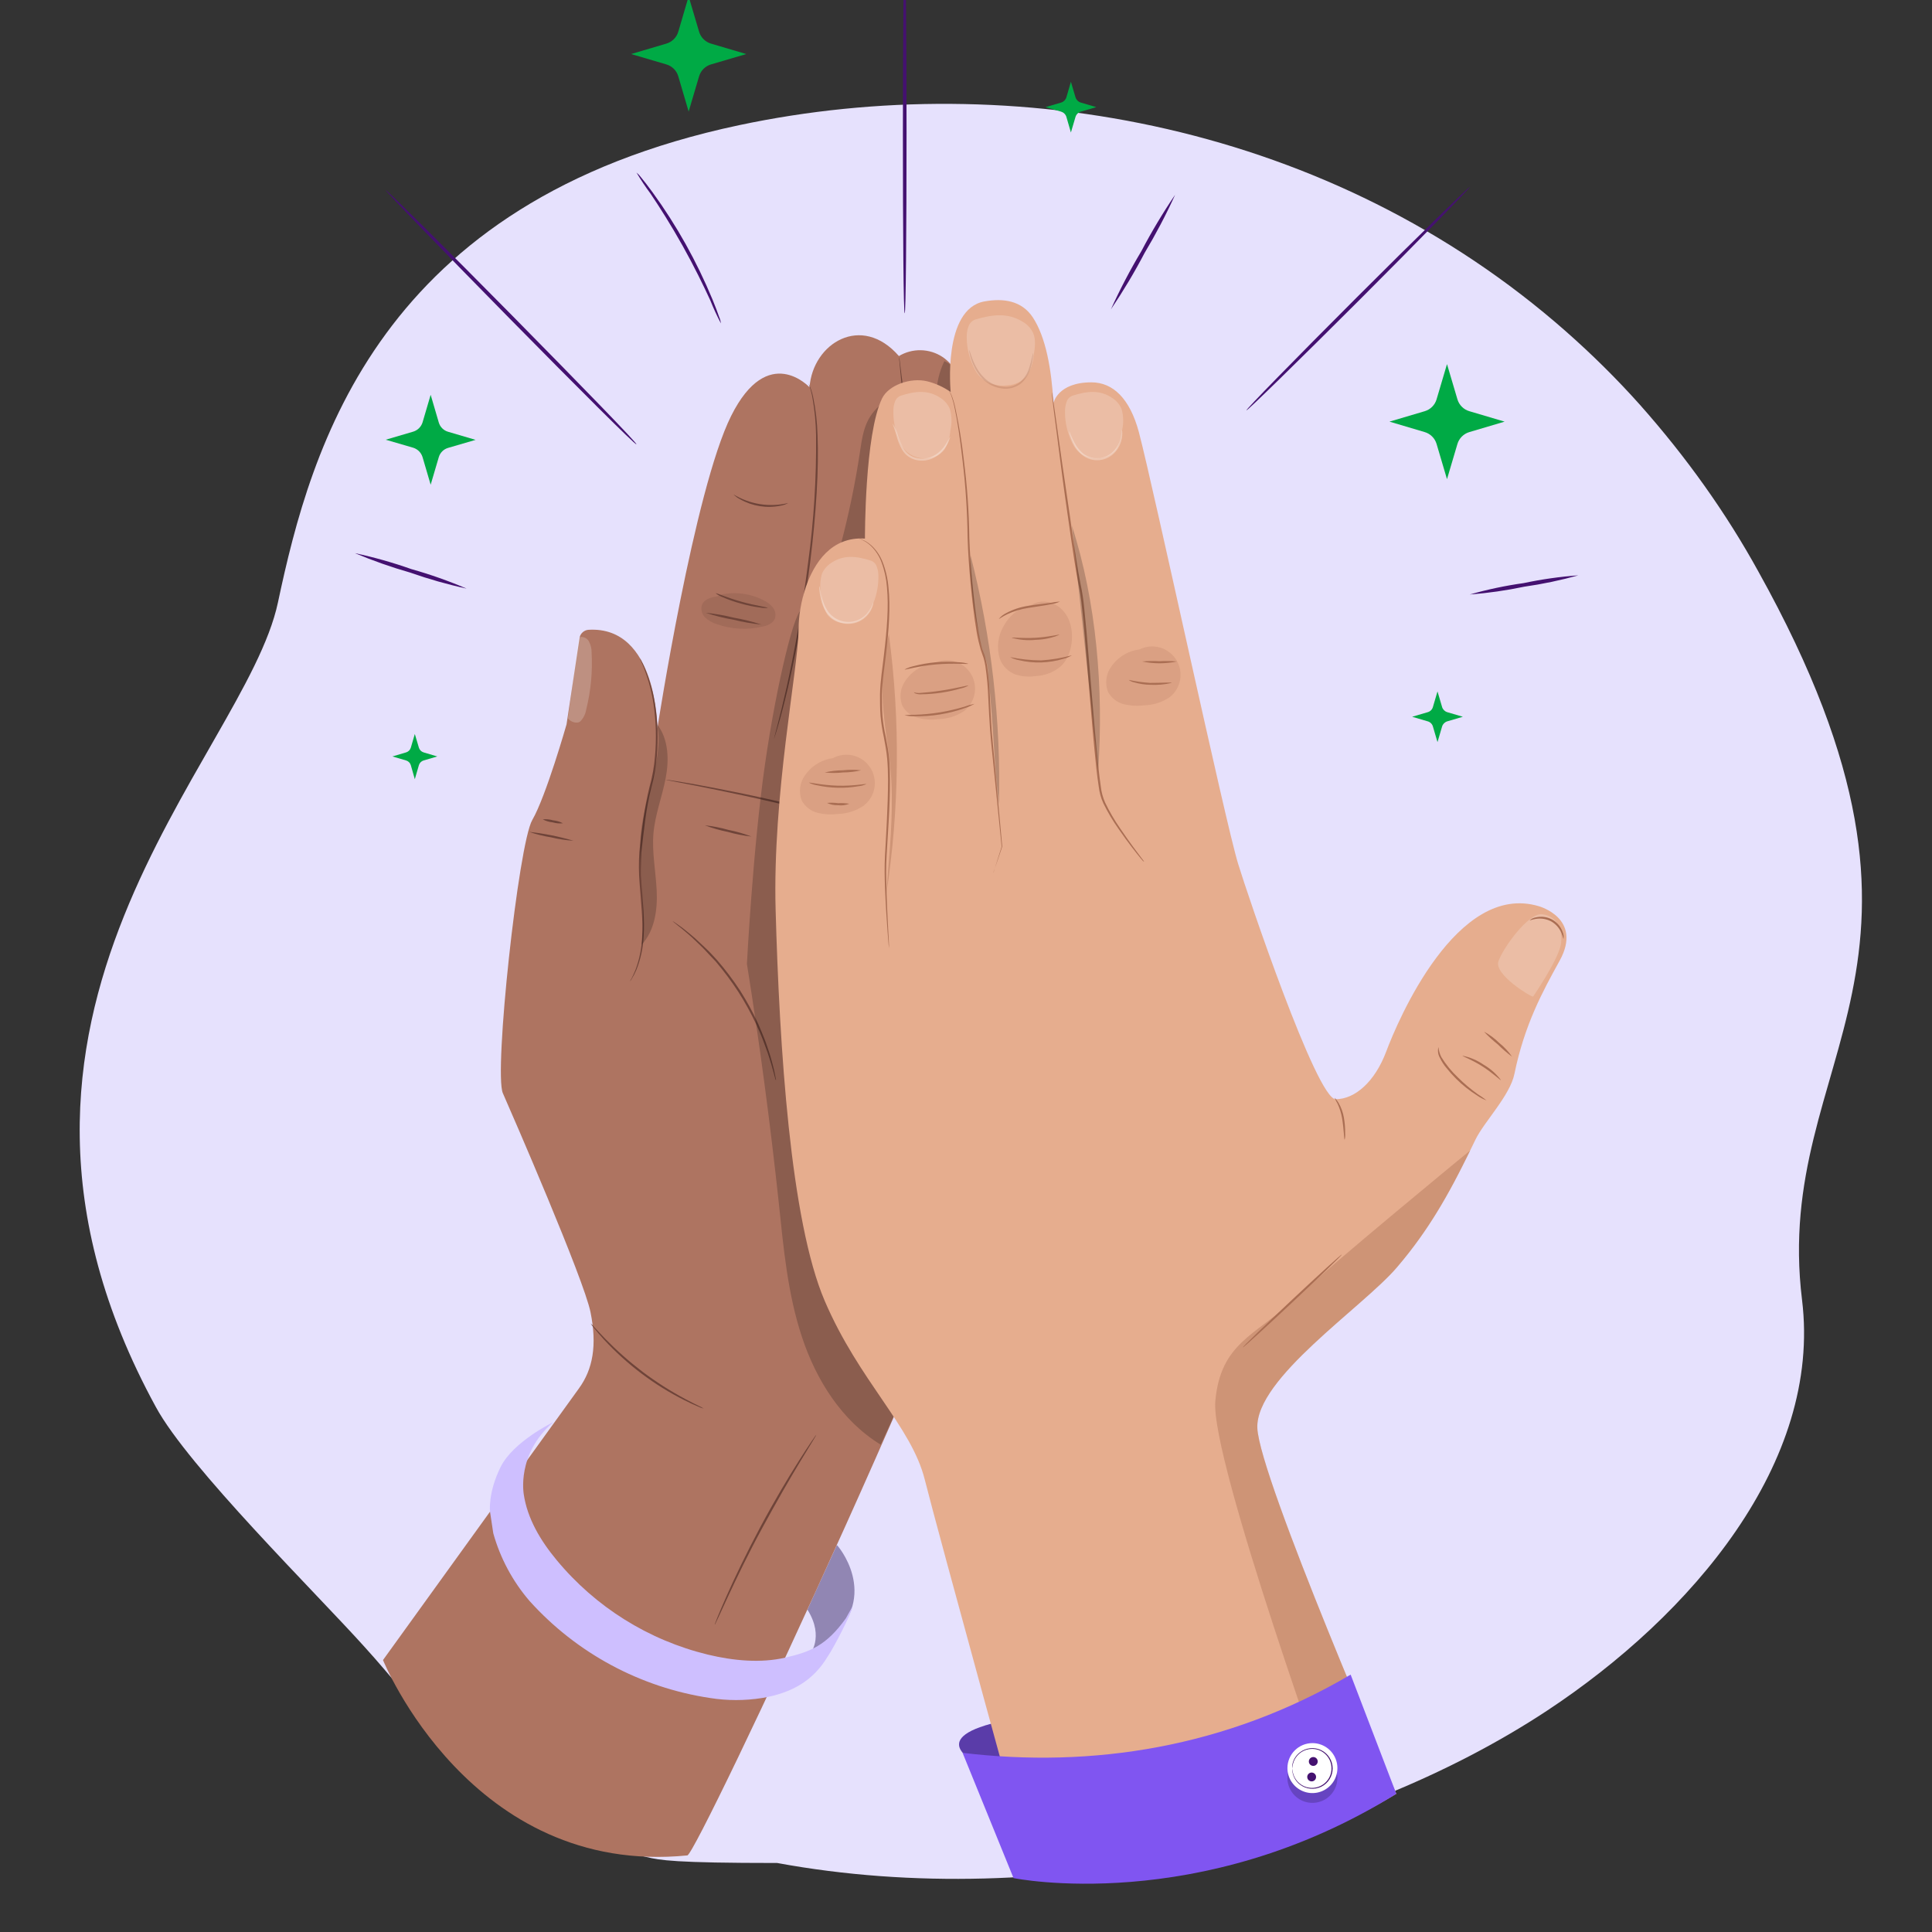 <svg width="147" height="147" viewBox="0 0 147 147" fill="none" xmlns="http://www.w3.org/2000/svg">
<rect x="0" y="0" width="147" height="147" fill="#333333" stroke="none"/>
<g clip-path="url(#clip0_64474_172234)">
<path d="M117.727 130.148C128.666 122.924 138.636 111.3 137.111 98.897C134.812 80.153 150.681 73.814 133.788 43.485C131.348 39.051 128.328 34.799 124.783 30.805C123.04 28.853 121.151 26.981 119.128 25.2C101.297 9.509 77.079 5.108 56.24 9.523C28.831 15.326 23.672 33.948 21.148 45.838C18.624 57.728 -4.463 77.153 11.855 107.048C14.324 111.62 24.07 121.225 27.746 125.318C36.177 134.629 35.316 138.048 49.179 141.293C50.22 141.538 51.266 141.749 59.135 141.749C79.799 145.557 102.799 140.005 117.727 130.148Z" fill="#E6E1FD"/>
<path d="M68.837 23.841C68.918 23.841 68.977 17.679 68.977 10.086C68.977 2.493 68.918 -3.675 68.837 -3.675C68.757 -3.675 68.698 2.488 68.698 10.086C68.698 17.684 68.746 23.841 68.837 23.841Z" fill="#441170"/>
<path d="M94.836 31.224C94.889 31.278 98.742 27.511 103.442 22.817C108.141 18.122 111.903 14.243 111.849 14.211C111.796 14.178 107.943 17.919 103.243 22.618C98.544 27.318 94.777 31.171 94.836 31.224Z" fill="#441170"/>
<path d="M29.35 14.466C29.296 14.519 33.513 18.892 38.775 24.234C44.037 29.577 48.346 33.88 48.421 33.805C48.496 33.73 44.257 29.378 38.995 24.036C33.733 18.694 29.403 14.428 29.35 14.466Z" fill="#441170"/>
<path d="M84.527 23.535C85.46 22.155 86.316 20.724 87.088 19.248C87.945 17.815 88.722 16.336 89.414 14.816C88.478 16.196 87.621 17.627 86.847 19.103C85.99 20.535 85.216 22.015 84.527 23.535Z" fill="#441170"/>
<path d="M48.427 13.127C48.755 13.682 49.113 14.218 49.498 14.735C50.163 15.721 51.052 17.114 51.936 18.695C52.821 20.276 53.544 21.765 54.042 22.848C54.282 23.447 54.553 24.034 54.852 24.605C54.832 24.431 54.785 24.261 54.712 24.102C54.605 23.786 54.434 23.33 54.208 22.778C53.609 21.336 52.928 19.93 52.167 18.566C51.406 17.205 50.565 15.89 49.648 14.628C49.295 14.14 48.995 13.76 48.78 13.502C48.679 13.363 48.56 13.237 48.427 13.127Z" fill="#441170"/>
<path d="M27.008 42.089C28.38 42.665 29.785 43.159 31.215 43.568C32.617 44.062 34.049 44.469 35.502 44.784C34.133 44.2 32.728 43.704 31.295 43.3C29.894 42.805 28.462 42.4 27.008 42.089Z" fill="#441170"/>
<path d="M111.828 45.234C113.224 45.126 114.611 44.927 115.981 44.639C117.369 44.441 118.741 44.153 120.091 43.776C118.693 43.877 117.304 44.075 115.933 44.366C114.546 44.56 113.175 44.85 111.828 45.234Z" fill="#441170"/>
<path d="M110.098 27.704L109.305 30.383C109.242 30.598 109.126 30.793 108.968 30.951C108.809 31.11 108.614 31.226 108.399 31.288L105.72 32.081L108.399 32.875C108.614 32.938 108.809 33.053 108.968 33.212C109.126 33.37 109.242 33.565 109.305 33.78L110.098 36.459L110.891 33.78C110.955 33.565 111.072 33.37 111.231 33.212C111.39 33.053 111.586 32.938 111.802 32.875L114.481 32.081L111.802 31.288C111.586 31.226 111.39 31.11 111.231 30.951C111.072 30.793 110.955 30.598 110.891 30.383L110.098 27.704Z" fill="#00AA45"/>
<path d="M52.397 -0.271L51.61 2.408C51.547 2.624 51.43 2.821 51.271 2.98C51.112 3.14 50.915 3.256 50.699 3.319L48.019 4.112L50.699 4.9C50.915 4.963 51.112 5.08 51.271 5.239C51.43 5.398 51.547 5.595 51.61 5.811L52.397 8.49L53.19 5.811C53.254 5.595 53.37 5.398 53.529 5.239C53.688 5.08 53.885 4.963 54.101 4.9L56.781 4.112L54.101 3.319C53.885 3.256 53.688 3.14 53.529 2.98C53.37 2.821 53.254 2.624 53.19 2.408L52.397 -0.271Z" fill="#00AA45"/>
<path d="M109.375 52.607L109.027 53.791C109.001 53.886 108.95 53.972 108.881 54.042C108.811 54.111 108.725 54.162 108.63 54.188L107.446 54.536L108.63 54.884C108.725 54.91 108.811 54.961 108.881 55.03C108.95 55.1 109.001 55.186 109.027 55.281L109.375 56.465L109.723 55.281C109.751 55.187 109.802 55.102 109.871 55.032C109.941 54.963 110.026 54.912 110.12 54.884L111.304 54.536L110.12 54.188C110.026 54.16 109.941 54.109 109.871 54.04C109.802 53.97 109.751 53.885 109.723 53.791L109.375 52.607Z" fill="#00AA45"/>
<path d="M81.482 6.223L81.139 7.402C81.111 7.496 81.059 7.582 80.989 7.653C80.918 7.723 80.832 7.774 80.738 7.803L79.553 8.152L80.738 8.495C80.832 8.524 80.918 8.575 80.989 8.646C81.059 8.716 81.111 8.802 81.139 8.897L81.482 10.081L81.831 8.897C81.86 8.802 81.912 8.716 81.982 8.646C82.052 8.575 82.138 8.524 82.233 8.495L83.412 8.152L82.233 7.803C82.138 7.774 82.052 7.723 81.982 7.653C81.912 7.582 81.86 7.496 81.831 7.402L81.482 6.223Z" fill="#00AA45"/>
<path d="M32.768 30.039L32.152 32.134C32.101 32.3 32.009 32.452 31.886 32.575C31.763 32.698 31.611 32.79 31.445 32.841L29.349 33.457L31.445 34.068C31.612 34.121 31.765 34.214 31.888 34.339C32.011 34.464 32.102 34.618 32.152 34.786L32.768 36.881L33.385 34.786C33.433 34.618 33.524 34.466 33.648 34.342C33.771 34.218 33.924 34.128 34.092 34.079L36.187 33.468L34.092 32.852C33.924 32.803 33.771 32.712 33.648 32.589C33.524 32.465 33.433 32.312 33.385 32.145L32.768 30.039Z" fill="#00AA45"/>
<path d="M31.562 55.847L31.257 56.892C31.231 56.975 31.185 57.051 31.124 57.113C31.062 57.174 30.986 57.22 30.903 57.246L29.858 57.556L30.903 57.862C30.986 57.888 31.062 57.933 31.124 57.995C31.185 58.057 31.231 58.132 31.257 58.216L31.562 59.287L31.873 58.216C31.899 58.132 31.944 58.057 32.006 57.995C32.068 57.933 32.143 57.888 32.227 57.862L33.271 57.556L32.227 57.246C32.143 57.22 32.068 57.174 32.006 57.113C31.944 57.051 31.899 56.975 31.873 56.892L31.562 55.847Z" fill="#00AA45"/>
<path d="M61.587 125.92C61.587 125.92 62.768 124.597 61.436 122.47C61.436 122.47 63.663 117.589 63.675 117.559C63.687 117.529 67.019 121.337 63.126 124.82L61.587 125.92Z" fill="#CEBFFF"/>
<path opacity="0.3" d="M61.587 125.92C61.587 125.92 62.768 124.597 61.436 122.47C61.436 122.47 63.663 117.589 63.675 117.559C63.687 117.529 67.019 121.337 63.126 124.82L61.587 125.92Z" fill="black"/>
<path d="M52.298 141.173C53.039 141.101 74.578 95.121 79.14 79.711C83.701 64.3 80.213 39.956 77.998 35.979C76.22 32.8 74.226 32.918 74.226 32.918C74.226 32.918 73.729 28.48 71.71 27.157C71.22 26.835 70.649 26.659 70.063 26.647C69.476 26.635 68.899 26.789 68.396 27.091C65.546 23.816 61.834 26.127 61.596 29.471C61.596 29.471 58.438 26.027 55.63 31.646C52.822 37.266 50.018 55.412 50.018 55.412C50.018 55.412 50.018 47.612 44.781 47.919C44.622 47.929 44.471 47.99 44.349 48.093C44.227 48.195 44.141 48.334 44.103 48.488L43.106 55.117C43.106 55.117 41.551 60.576 40.5 62.39C39.448 64.204 37.562 81.594 38.261 83.178C38.96 84.763 44.414 97.297 44.929 99.834C45.444 102.37 45.104 104.187 44.052 105.636C43.001 107.086 29.141 126.308 29.141 126.308C29.141 126.308 35.806 142.806 52.298 141.173Z" fill="#AE7461"/>
<path d="M47.929 74.676C47.983 74.609 48.031 74.539 48.074 74.465C48.201 74.256 48.313 74.038 48.411 73.814C48.75 72.977 48.94 72.088 48.975 71.187C49.056 70.048 48.914 68.695 48.812 67.204C48.751 66.425 48.746 65.642 48.797 64.863C48.878 64.058 48.99 63.218 49.098 62.362C49.207 61.506 49.369 60.678 49.565 59.889C49.775 59.129 49.911 58.351 49.972 57.566C50.091 56.235 50.045 54.896 49.836 53.577C49.697 52.688 49.455 51.819 49.116 50.986C49.028 50.759 48.928 50.538 48.815 50.323C48.781 50.243 48.74 50.168 48.691 50.097C48.717 50.178 48.748 50.258 48.785 50.335C48.845 50.491 48.963 50.708 49.062 51.01C49.377 51.844 49.601 52.711 49.728 53.595C49.92 54.904 49.956 56.232 49.836 57.55C49.772 58.329 49.634 59.1 49.424 59.852C49.223 60.673 49.064 61.504 48.948 62.341C48.83 63.2 48.719 64.034 48.646 64.851C48.594 65.638 48.601 66.427 48.667 67.213C48.779 68.719 48.929 70.051 48.863 71.181C48.839 72.073 48.667 72.954 48.354 73.79C48.233 74.091 48.125 74.302 48.053 74.45C48.005 74.521 47.963 74.597 47.929 74.676Z" fill="#6F4439"/>
<path d="M59.044 82.206C59.044 82.156 59.038 82.105 59.026 82.056C59.002 81.941 58.975 81.803 58.942 81.634C58.909 81.465 58.855 81.224 58.782 80.968C58.71 80.712 58.644 80.417 58.532 80.097C58.421 79.778 58.318 79.428 58.171 79.061C58.023 78.693 57.869 78.305 57.689 77.898C57.286 77.022 56.824 76.174 56.306 75.361C55.778 74.555 55.196 73.785 54.564 73.056C54.263 72.731 53.983 72.412 53.697 72.152C53.41 71.893 53.148 71.622 52.898 71.402C52.648 71.182 52.41 70.989 52.202 70.821C52.028 70.674 51.846 70.536 51.657 70.408L51.304 70.161C51.264 70.13 51.221 70.104 51.175 70.082C51.175 70.082 51.208 70.122 51.286 70.185L51.621 70.456C51.768 70.571 51.949 70.712 52.148 70.887C52.347 71.062 52.582 71.251 52.823 71.49C53.064 71.728 53.335 71.966 53.606 72.252C53.877 72.538 54.157 72.854 54.456 73.156C55.072 73.883 55.643 74.647 56.164 75.445C56.68 76.251 57.142 77.089 57.547 77.955C57.728 78.356 57.906 78.739 58.041 79.106C58.177 79.474 58.309 79.814 58.418 80.13C58.526 80.447 58.611 80.733 58.689 80.989C58.767 81.245 58.828 81.462 58.873 81.643L58.984 82.062C58.996 82.113 59.017 82.162 59.044 82.206Z" fill="#6F4439"/>
<path d="M44.942 100.697C45.016 100.82 45.101 100.935 45.195 101.044C45.367 101.261 45.626 101.565 45.957 101.927C46.83 102.87 47.785 103.734 48.81 104.509C49.836 105.283 50.93 105.963 52.079 106.539C52.519 106.759 52.881 106.925 53.137 107.027C53.266 107.09 53.401 107.138 53.541 107.172C53.421 107.093 53.295 107.026 53.164 106.97C52.917 106.853 52.561 106.669 52.127 106.44C51.002 105.838 49.924 105.151 48.904 104.385C47.888 103.612 46.93 102.765 46.038 101.851C45.698 101.499 45.436 101.209 45.243 101.005C45.153 100.892 45.053 100.789 44.942 100.697Z" fill="#6F4439"/>
<path d="M54.38 123.628C54.411 123.581 54.438 123.532 54.459 123.48C54.513 123.366 54.582 123.224 54.664 123.049L55.402 121.452C56.029 120.109 56.908 118.265 57.993 116.267C59.078 114.27 60.102 112.501 60.867 111.233L61.786 109.726L62.033 109.317C62.064 109.27 62.09 109.221 62.111 109.169C62.071 109.208 62.036 109.251 62.006 109.298L61.735 109.693C61.5 110.037 61.171 110.54 60.774 111.166C59.978 112.42 58.924 114.179 57.854 116.183C56.785 118.186 55.902 120.039 55.299 121.398C54.998 122.076 54.763 122.627 54.606 123.013C54.537 123.194 54.477 123.341 54.432 123.459C54.406 123.512 54.389 123.569 54.38 123.628Z" fill="#6F4439"/>
<path d="M53.63 62.795C54.199 63.011 54.786 63.179 55.383 63.298C55.97 63.466 56.57 63.583 57.176 63.648C56.605 63.432 56.018 63.263 55.42 63.144C54.834 62.977 54.235 62.86 53.63 62.795Z" fill="#6F4439"/>
<path d="M58.894 56.201C58.906 56.18 58.916 56.158 58.921 56.135L58.984 55.939C59.038 55.764 59.123 55.508 59.216 55.173C59.409 54.508 59.668 53.54 59.951 52.332C60.676 49.185 61.241 46.004 61.641 42.8C62.111 39.042 62.307 35.614 62.205 33.131C62.181 32.151 62.069 31.175 61.87 30.215C61.8 29.861 61.687 29.517 61.533 29.19C61.534 29.215 61.541 29.238 61.551 29.26C61.567 29.314 61.588 29.38 61.614 29.459C61.653 29.564 61.684 29.672 61.708 29.781C61.75 29.928 61.784 30.076 61.81 30.227C61.985 31.187 62.08 32.161 62.093 33.137C62.125 36.361 61.924 39.583 61.491 42.778C61.021 46.526 60.388 49.892 59.849 52.308C59.578 53.513 59.337 54.489 59.162 55.158C59.078 55.484 59.011 55.74 58.96 55.93C58.942 56.011 58.924 56.077 58.912 56.132C58.9 56.186 58.876 56.201 58.894 56.201Z" fill="#6F4439"/>
<path d="M63.572 61.791C63.588 61.765 63.602 61.737 63.614 61.709L63.723 61.465L64.123 60.516C64.211 60.308 64.304 60.076 64.409 59.826C64.515 59.576 64.611 59.296 64.711 58.998C64.931 58.395 65.199 57.729 65.443 56.967C65.573 56.587 65.705 56.19 65.844 55.762C65.982 55.334 66.1 54.909 66.238 54.457C66.519 53.554 66.76 52.583 67.028 51.559C67.528 49.501 67.989 47.218 68.335 44.798C68.682 42.379 68.847 40.053 68.938 37.938C68.962 36.877 68.998 35.871 68.974 34.925C68.974 34.455 68.974 34 68.953 33.563C68.932 33.126 68.914 32.708 68.896 32.307C68.872 31.509 68.799 30.785 68.751 30.153C68.727 29.851 68.7 29.55 68.679 29.27C68.658 28.99 68.618 28.752 68.591 28.529C68.54 28.095 68.498 27.751 68.468 27.507L68.432 27.239C68.429 27.209 68.423 27.18 68.414 27.152C68.411 27.182 68.411 27.212 68.414 27.242C68.414 27.311 68.414 27.399 68.435 27.51C68.456 27.754 68.489 28.113 68.528 28.535C68.548 28.758 68.572 29.005 68.6 29.276C68.618 29.547 68.64 29.842 68.661 30.159C68.7 30.791 68.766 31.515 68.784 32.313C68.784 32.711 68.811 33.129 68.829 33.566C68.847 34.003 68.829 34.47 68.829 34.925C68.847 35.865 68.808 36.868 68.778 37.938C68.685 40.047 68.501 42.367 68.176 44.783C67.85 47.2 67.374 49.474 66.886 51.532C66.621 52.553 66.386 53.529 66.109 54.427C65.976 54.879 65.856 55.316 65.723 55.732C65.591 56.148 65.461 56.545 65.335 56.937C65.1 57.699 64.837 58.374 64.626 58.974L64.325 59.805C64.226 60.058 64.135 60.29 64.051 60.498L63.677 61.459L63.584 61.709C63.577 61.736 63.573 61.763 63.572 61.791Z" fill="#6F4439"/>
<path d="M72.517 63.632C72.528 63.606 72.535 63.579 72.539 63.551C72.554 63.485 72.569 63.403 72.59 63.304C72.629 63.075 72.686 62.755 72.761 62.352C72.909 61.526 73.105 60.327 73.325 58.842C73.545 57.356 73.78 55.585 74.003 53.611C74.226 51.638 74.397 49.463 74.515 47.173C74.715 43.264 74.67 39.347 74.379 35.444C74.262 33.937 74.141 32.732 74.033 31.907C73.982 31.5 73.94 31.178 73.912 30.946L73.876 30.699C73.874 30.67 73.868 30.641 73.858 30.614C73.854 30.643 73.854 30.673 73.858 30.702C73.858 30.765 73.858 30.849 73.879 30.952C73.903 31.184 73.933 31.503 73.973 31.913C74.063 32.747 74.165 33.956 74.274 35.453C74.528 39.353 74.557 43.264 74.361 47.167C74.244 49.451 74.06 51.623 73.861 53.596C73.662 55.57 73.43 57.341 73.219 58.827C73.009 60.312 72.831 61.511 72.704 62.343C72.641 62.749 72.596 63.069 72.56 63.298C72.56 63.4 72.536 63.482 72.526 63.548C72.52 63.575 72.517 63.604 72.517 63.632Z" fill="#6F4439"/>
<path d="M50.674 59.328L50.74 59.349L50.942 59.391L51.723 59.545C52.401 59.674 53.383 59.864 54.591 60.114C57.001 60.605 60.339 61.343 63.976 62.326C65.784 62.82 67.51 63.335 69.065 63.832C70.619 64.329 72.005 64.817 73.156 65.266C73.735 65.48 74.25 65.688 74.705 65.869C75.16 66.05 75.551 66.209 75.865 66.351L76.597 66.652L76.787 66.728L76.856 66.752C76.838 66.737 76.817 66.725 76.796 66.715L76.609 66.622L75.889 66.285C75.588 66.134 75.19 65.965 74.738 65.775C74.286 65.586 73.771 65.366 73.195 65.143C72.047 64.682 70.659 64.197 69.11 63.675C67.561 63.154 65.835 62.654 64.018 62.169C60.376 61.187 57.04 60.467 54.612 60.003C53.407 59.765 52.416 59.593 51.735 59.481L50.948 59.358L50.743 59.331C50.721 59.327 50.697 59.325 50.674 59.328Z" fill="#6F4439"/>
<path d="M42.097 108.208C42.097 108.208 39.051 109.675 38.087 111.624C37.123 113.573 37.282 115.002 37.282 115.002L37.532 116.662C38.064 118.562 39.008 120.321 40.295 121.817C43.878 125.792 48.73 128.4 54.022 129.195C55.337 129.405 56.677 129.405 57.993 129.195C60.261 128.812 61.876 127.875 62.976 126.041C63.461 125.339 64.835 122.657 64.862 122.235L64.356 123.139C62.87 125.215 61.644 125.685 59.761 126.122C57.878 126.559 55.793 126.36 53.865 125.896C49.344 124.8 45.3 122.27 42.338 118.683C41.133 117.228 40.123 115.55 39.849 113.685C39.861 113.691 39.265 110.648 42.097 108.208Z" fill="#CEBFFF"/>
<g opacity="0.2">
<path d="M48.731 63.906C48.8 61.194 50.566 57.757 49.996 55.111C50.879 56.238 50.916 57.823 50.647 59.221C50.379 60.619 49.843 61.981 49.719 63.406C49.596 64.831 49.897 66.316 49.966 67.774C50.036 69.233 49.81 70.808 48.822 71.881C49.138 69.148 48.653 66.973 48.731 63.906Z" fill="black"/>
</g>
<path d="M54.453 45.137C54.614 45.264 54.794 45.366 54.986 45.438C55.436 45.634 55.9 45.796 56.375 45.923C56.848 46.06 57.332 46.161 57.821 46.224C58.02 46.262 58.222 46.271 58.423 46.251C58.423 46.203 57.52 46.092 56.408 45.781C55.296 45.471 54.471 45.094 54.453 45.137Z" fill="#6F4439"/>
<path d="M55.793 37.597C55.941 37.758 56.118 37.891 56.315 37.988C57.243 38.514 58.329 38.689 59.376 38.479C59.587 38.446 59.791 38.376 59.978 38.272C59.268 38.443 58.532 38.472 57.81 38.356C57.09 38.24 56.399 37.982 55.778 37.597H55.793Z" fill="#6F4439"/>
<path d="M53.703 46.628C54.392 46.854 55.097 47.029 55.812 47.153C56.512 47.327 57.224 47.451 57.942 47.523C57.252 47.298 56.548 47.123 55.833 46.999C55.133 46.822 54.421 46.699 53.703 46.628Z" fill="#6F4439"/>
<g opacity="0.2">
<path d="M53.422 45.988C53.617 45.566 54.145 45.44 54.603 45.367L54.81 45.253C55.932 45 57.106 45.154 58.125 45.687C58.394 45.814 58.631 46.002 58.818 46.235C58.908 46.353 58.968 46.492 58.991 46.64C59.015 46.787 59.002 46.938 58.953 47.078C58.803 47.44 58.387 47.606 58.004 47.681C56.849 47.949 55.642 47.881 54.524 47.485C54.183 47.383 53.873 47.199 53.62 46.949C53.502 46.823 53.42 46.666 53.385 46.496C53.35 46.327 53.363 46.151 53.422 45.988Z" fill="#6F4439"/>
</g>
<path d="M62.677 46.341C62.839 46.468 63.02 46.57 63.213 46.642C63.663 46.838 64.126 47 64.599 47.127C65.073 47.264 65.556 47.365 66.045 47.429C66.243 47.468 66.447 47.477 66.648 47.456C66.648 47.408 65.729 47.299 64.632 46.989C63.535 46.679 62.698 46.299 62.677 46.341Z" fill="#6F4439"/>
<path d="M61.928 47.833C62.617 48.059 63.322 48.234 64.037 48.357C64.738 48.532 65.451 48.657 66.17 48.731C65.481 48.502 64.776 48.325 64.061 48.204C63.359 48.029 62.647 47.905 61.928 47.833Z" fill="#6F4439"/>
<g opacity="0.2">
<path d="M61.647 47.191C61.843 46.769 62.373 46.646 62.831 46.571L63.036 46.456C64.157 46.203 65.332 46.357 66.35 46.89C66.62 47.019 66.857 47.207 67.043 47.441C67.134 47.559 67.194 47.697 67.218 47.844C67.242 47.991 67.23 48.141 67.182 48.282C67.031 48.646 66.612 48.809 66.23 48.884C65.076 49.152 63.87 49.084 62.753 48.688C62.411 48.589 62.1 48.404 61.849 48.152C61.73 48.026 61.648 47.87 61.612 47.7C61.577 47.531 61.589 47.354 61.647 47.191Z" fill="#6F4439"/>
</g>
<path d="M68.947 47.429C69.109 47.557 69.29 47.659 69.484 47.73C69.932 47.933 70.395 48.101 70.87 48.233C71.343 48.37 71.827 48.471 72.316 48.535C72.514 48.574 72.717 48.583 72.918 48.562C72.918 48.513 72.014 48.405 70.903 48.095C69.791 47.784 68.968 47.396 68.947 47.429Z" fill="#6F4439"/>
<path d="M68.198 48.934C68.887 49.159 69.592 49.334 70.307 49.458C71.006 49.634 71.717 49.761 72.434 49.837C71.745 49.61 71.04 49.434 70.325 49.31C69.626 49.134 68.915 49.008 68.198 48.934Z" fill="#6F4439"/>
<g opacity="0.2">
<path d="M67.913 48.291C68.109 47.87 68.639 47.746 69.097 47.671L69.302 47.559C70.423 47.303 71.599 47.456 72.617 47.99C72.886 48.119 73.123 48.307 73.309 48.541C73.4 48.659 73.46 48.798 73.484 48.944C73.508 49.091 73.496 49.241 73.448 49.382C73.297 49.746 72.879 49.909 72.496 50C71.342 50.267 70.136 50.199 69.019 49.804C68.677 49.706 68.365 49.521 68.115 49.267C67.993 49.14 67.909 48.981 67.874 48.809C67.838 48.636 67.852 48.456 67.913 48.291Z" fill="#6F4439"/>
</g>
<path d="M40.259 63.294C40.803 63.482 41.363 63.621 41.932 63.71C42.49 63.848 43.06 63.934 43.634 63.969C42.531 63.644 41.402 63.418 40.259 63.294Z" fill="#6F4439"/>
<path d="M41.295 62.344C41.529 62.466 41.785 62.543 42.048 62.57C42.302 62.646 42.568 62.67 42.831 62.639C42.597 62.517 42.341 62.441 42.078 62.416C41.825 62.34 41.558 62.316 41.295 62.344Z" fill="#6F4439"/>
<g opacity="0.2">
<path d="M43.209 54.66C43.408 54.928 43.914 55.103 44.164 54.88C44.396 54.635 44.548 54.326 44.601 53.994C44.955 52.58 45.094 51.12 45.014 49.664C45.021 49.362 44.95 49.063 44.806 48.797C44.732 48.665 44.614 48.563 44.473 48.508C44.332 48.453 44.176 48.449 44.032 48.495L43.209 54.66Z" fill="white"/>
</g>
<path opacity="0.2" d="M67.011 109.921C64.049 108.114 62.097 104.998 61.012 101.711C59.928 98.424 59.614 94.941 59.253 91.498C58.6 85.416 57.793 79.362 56.831 73.336C56.831 73.336 57.291 64.499 58.204 58.163C59.117 51.827 60.545 46.112 61.048 46.413C61.552 46.715 68.279 107.153 68.279 107.153L67.011 109.921Z" fill="black"/>
<path opacity="0.2" d="M71.853 27.478C71.457 28.295 71.251 29.191 71.25 30.099C70.295 29.771 69.259 29.762 68.297 30.072C67.336 30.39 66.534 31.065 66.056 31.958C65.67 32.702 65.559 33.549 65.435 34.368C65.077 36.753 64.588 39.115 63.971 41.446H68.927L73.365 35.785L74.227 32.919C73.754 30.19 73.097 27.981 71.853 27.478Z" fill="black"/>
<path d="M74.644 134.313C74.644 134.313 70.426 132.505 75.388 131.161C80.35 129.817 85.556 130.583 85.556 130.583L79.199 134.123L74.644 134.313Z" fill="#8055F1"/>
<path opacity="0.3" d="M74.644 134.313C74.644 134.313 70.426 132.505 75.388 131.161C80.35 129.817 85.556 130.583 85.556 130.583L79.199 134.123L74.644 134.313Z" fill="black"/>
<path d="M117.094 68.954C117.094 68.954 120.448 69.873 118.67 73.094C117.368 75.453 115.995 77.965 115.229 81.704C114.892 83.367 112.909 85.365 112.259 86.718C110.514 90.354 108.899 93.379 106.281 96.434C103.663 99.489 95.519 104.87 95.667 108.651C95.814 112.432 106.242 136.484 106.242 136.484C98.068 141.464 88.662 143.064 78.611 142.883C78.611 142.883 71.38 116.647 70.362 112.577C69.343 108.507 65.369 105.09 62.751 98.983C60.133 92.876 59.307 79.674 59.015 69.237C58.771 60.5 60.715 50.967 60.754 48.029C60.759 46.869 60.953 45.717 61.329 44.619C61.956 42.847 63.236 40.814 65.812 40.979C65.812 40.979 65.782 33.047 67.117 30.308C67.608 29.305 69.274 28.702 70.552 29.012C71.19 29.175 71.794 29.45 72.335 29.826C72.335 29.826 71.699 23.517 74.899 22.935C76.357 22.67 77.743 22.884 78.578 24.14C79.572 25.647 80 28.057 80.156 30.657C80.156 30.657 80.473 29.091 83.04 29.091C84.682 29.091 85.965 30.317 86.655 32.884C87.8 37.243 93.223 62.554 94.212 65.748C94.895 67.99 100.174 83.635 101.629 83.635C103.084 83.635 104.606 82.325 105.477 79.999C106.347 77.673 110.843 67.062 117.094 68.954Z" fill="#E6AD8E"/>
<path d="M87.062 65.569L87.008 65.491L86.839 65.268L86.194 64.403C85.917 64.027 85.592 63.563 85.215 63.011C84.789 62.395 84.413 61.746 84.088 61.071C83.912 60.675 83.799 60.255 83.754 59.824C83.682 59.375 83.633 58.902 83.579 58.414C83.471 57.438 83.383 56.389 83.278 55.289C83.094 53.084 82.892 50.662 82.675 48.119C82.619 47.482 82.558 46.854 82.492 46.236C82.433 45.629 82.341 45.025 82.214 44.428C81.979 43.253 81.82 42.099 81.651 41.008C81.35 38.821 81.048 36.854 80.81 35.194C80.572 33.533 80.389 32.208 80.256 31.277C80.187 30.825 80.135 30.466 80.099 30.213C80.081 30.099 80.066 30.006 80.054 29.936C80.05 29.904 80.043 29.873 80.033 29.843C80.03 29.875 80.03 29.907 80.033 29.939C80.033 30.009 80.048 30.102 80.06 30.216C80.09 30.473 80.132 30.819 80.187 31.286C80.307 32.226 80.488 33.564 80.693 35.203C80.898 36.842 81.181 38.836 81.5 41.023C81.666 42.117 81.823 43.265 82.058 44.455C82.183 45.052 82.273 45.656 82.329 46.263C82.398 46.865 82.455 47.507 82.513 48.143C82.73 50.686 82.934 53.105 83.115 55.31C83.215 56.413 83.308 57.459 83.416 58.438C83.474 58.926 83.528 59.399 83.6 59.851C83.65 60.291 83.769 60.722 83.953 61.125C84.286 61.804 84.673 62.455 85.11 63.072C85.486 63.62 85.83 64.078 86.113 64.451C86.396 64.825 86.625 65.105 86.782 65.295L86.963 65.509C87.038 65.548 87.059 65.572 87.062 65.569Z" fill="#AA6E53"/>
<path d="M65.203 40.914C65.203 40.914 65.227 40.929 65.278 40.95L65.507 41.038C65.607 41.077 65.718 41.146 65.857 41.218C66.008 41.315 66.15 41.426 66.279 41.55C66.63 41.896 66.901 42.316 67.071 42.779C67.3 43.393 67.439 44.036 67.487 44.689C67.629 46.141 67.487 47.886 67.258 49.811C67.153 50.772 66.978 51.772 66.957 52.839C66.957 53.366 66.957 53.903 66.996 54.451C67.045 55.003 67.129 55.552 67.249 56.093C67.351 56.641 67.454 57.184 67.502 57.72C67.55 58.256 67.565 58.792 67.568 59.317C67.568 60.368 67.529 61.38 67.484 62.348C67.439 63.315 67.382 64.231 67.336 65.092C67.291 65.954 67.309 66.758 67.336 67.503C67.394 68.967 67.478 70.148 67.538 70.964C67.571 71.362 67.595 71.678 67.614 71.904L67.641 72.148C67.637 72.175 67.637 72.203 67.641 72.23C67.644 72.202 67.644 72.173 67.641 72.145V71.901C67.641 71.675 67.614 71.359 67.592 70.961C67.55 70.142 67.484 68.961 67.442 67.5C67.424 66.767 67.406 65.969 67.46 65.11C67.514 64.252 67.565 63.333 67.623 62.366C67.68 61.398 67.716 60.383 67.716 59.329C67.716 58.801 67.701 58.262 67.653 57.717C67.604 57.172 67.502 56.623 67.4 56.075C67.278 55.54 67.193 54.997 67.144 54.451C67.107 53.912 67.104 53.378 67.104 52.851C67.125 51.812 67.297 50.802 67.406 49.838C67.632 47.916 67.758 46.163 67.601 44.695C67.546 44.033 67.396 43.383 67.156 42.764C66.974 42.294 66.69 41.87 66.324 41.523C66.188 41.399 66.041 41.289 65.884 41.194C65.74 41.128 65.625 41.062 65.523 41.026L65.284 40.95C65.26 40.934 65.232 40.921 65.203 40.914Z" fill="#AA6E53"/>
<path d="M75.558 66.428C75.579 66.387 75.597 66.343 75.612 66.299C75.645 66.205 75.69 66.079 75.745 65.919C75.865 65.57 76.046 65.069 76.257 64.413C76.121 62.906 75.91 60.598 75.654 57.784C75.591 57.076 75.513 56.338 75.455 55.573C75.398 54.808 75.368 54.009 75.326 53.19C75.3 52.342 75.227 51.496 75.106 50.656C75.068 50.438 75.019 50.223 74.958 50.011C74.931 49.906 74.886 49.8 74.85 49.695L74.741 49.394C74.624 48.972 74.539 48.535 74.458 48.095C74.247 46.836 74.103 45.591 73.988 44.389C73.874 43.187 73.789 42.024 73.753 40.915C73.728 38.944 73.589 36.975 73.337 35.019C73.192 33.704 72.979 32.396 72.701 31.102C72.63 30.748 72.53 30.4 72.4 30.063C72.363 29.976 72.317 29.893 72.262 29.816C72.242 29.79 72.218 29.767 72.192 29.747C72.209 29.774 72.228 29.801 72.25 29.825C72.297 29.905 72.337 29.988 72.37 30.075C72.49 30.414 72.584 30.761 72.65 31.114C72.846 32.018 73.051 33.377 73.238 35.031C73.472 36.983 73.6 38.946 73.621 40.912C73.654 42.027 73.738 43.19 73.849 44.398C73.961 45.606 74.103 46.848 74.316 48.116C74.394 48.559 74.495 48.997 74.618 49.43C74.69 49.65 74.771 49.851 74.835 50.053C74.894 50.259 74.941 50.468 74.976 50.68C75.097 51.513 75.172 52.352 75.199 53.193C75.241 54.012 75.278 54.811 75.335 55.582C75.392 56.353 75.479 57.088 75.546 57.793C75.829 60.607 76.058 62.915 76.212 64.422L75.736 65.928C75.684 66.091 75.645 66.229 75.618 66.314C75.594 66.35 75.574 66.388 75.558 66.428Z" fill="#AA6E53"/>
<path d="M69.533 52.669C69.533 52.669 69.566 52.729 69.672 52.774C69.82 52.821 69.977 52.839 70.133 52.825C70.637 52.819 71.14 52.778 71.639 52.702C72.134 52.628 72.623 52.521 73.103 52.382C73.308 52.34 73.505 52.265 73.688 52.162C73.673 52.12 72.763 52.376 71.615 52.545C71.043 52.632 70.518 52.684 70.139 52.714C69.994 52.737 69.847 52.737 69.702 52.714C69.59 52.693 69.542 52.66 69.533 52.669Z" fill="#AA6E53"/>
<path d="M68.819 54.421C69.08 54.481 69.347 54.506 69.615 54.496C70.907 54.52 72.193 54.31 73.411 53.876C73.667 53.797 73.913 53.688 74.143 53.55C73.882 53.604 73.627 53.677 73.378 53.77C72.766 53.952 72.144 54.096 71.516 54.201C70.887 54.303 70.251 54.365 69.615 54.385C69.349 54.379 69.083 54.391 68.819 54.421Z" fill="#AA6E53"/>
<path d="M68.819 50.943C68.834 50.989 69.891 50.666 71.229 50.552C72.567 50.437 73.678 50.552 73.681 50.506C73.449 50.437 73.209 50.397 72.967 50.389C72.384 50.339 71.797 50.339 71.214 50.389C70.632 50.44 70.055 50.541 69.49 50.69C69.256 50.743 69.03 50.829 68.819 50.943Z" fill="#AA6E53"/>
<path d="M61.552 59.554C61.747 59.65 61.955 59.716 62.17 59.75C62.682 59.862 63.203 59.924 63.727 59.937C64.251 59.95 64.775 59.913 65.291 59.825C65.508 59.804 65.721 59.748 65.921 59.66C65.921 59.611 64.942 59.816 63.73 59.78C62.519 59.744 61.564 59.506 61.552 59.554Z" fill="#AA6E53"/>
<path d="M62.751 58.774C63.214 58.826 63.681 58.826 64.143 58.774C64.609 58.772 65.073 58.717 65.526 58.608C65.063 58.557 64.597 58.557 64.134 58.608C63.668 58.612 63.204 58.667 62.751 58.774Z" fill="#AA6E53"/>
<path d="M62.924 61.091C63.186 61.219 63.476 61.279 63.767 61.266C64.057 61.304 64.352 61.266 64.623 61.154C64.342 61.111 64.057 61.095 63.773 61.109C63.492 61.073 63.207 61.067 62.924 61.091Z" fill="#AA6E53"/>
<path d="M76.972 48.522C77.567 48.693 78.189 48.747 78.804 48.682C79.425 48.67 80.038 48.54 80.611 48.299C80.611 48.251 79.807 48.468 78.804 48.525C77.8 48.583 76.978 48.477 76.972 48.522Z" fill="#AA6E53"/>
<path d="M76.858 49.997C77.066 50.109 77.29 50.188 77.523 50.229C78.639 50.496 79.806 50.461 80.904 50.13C81.134 50.076 81.354 49.985 81.555 49.858C80.791 50.068 80.007 50.199 79.217 50.247C78.424 50.242 77.634 50.159 76.858 49.997Z" fill="#AA6E53"/>
<path d="M75.999 47.092C76.017 47.113 76.228 46.932 76.62 46.743C77.138 46.502 77.688 46.336 78.253 46.252C78.912 46.14 79.524 46.071 79.961 45.974C80.2 45.943 80.433 45.874 80.651 45.77C80.412 45.785 80.174 45.818 79.94 45.866C79.506 45.932 78.897 45.983 78.226 46.098C77.646 46.184 77.086 46.368 76.569 46.643C76.348 46.749 76.153 46.902 75.999 47.092Z" fill="#AA6E53"/>
<path d="M86.896 50.329C87.774 50.514 88.681 50.514 89.559 50.329C89.116 50.291 88.671 50.285 88.228 50.311C87.784 50.285 87.339 50.292 86.896 50.329Z" fill="#AA6E53"/>
<path d="M85.874 51.73C86.008 51.827 86.161 51.894 86.323 51.925C86.705 52.034 87.099 52.094 87.495 52.103C88.052 52.134 88.61 52.086 89.152 51.959C89.152 51.904 88.405 51.959 87.501 51.959C86.954 51.923 86.41 51.847 85.874 51.73Z" fill="#AA6E53"/>
<g opacity="0.2">
<path d="M81.034 31.2C81.017 31.905 81.138 32.606 81.39 33.264C81.655 33.957 81.908 34.361 82.478 34.659C82.862 34.85 83.297 34.917 83.722 34.852C83.957 34.836 84.186 34.771 84.394 34.66C84.601 34.55 84.783 34.396 84.927 34.21C85.187 33.759 85.34 33.255 85.376 32.737C85.503 32.198 85.488 31.635 85.331 31.104C85.186 30.768 84.945 30.484 84.638 30.287C83.689 29.636 82.701 29.757 81.607 30.106C81.5 30.144 81.403 30.207 81.324 30.289C81.246 30.371 81.188 30.471 81.155 30.579C81.084 30.779 81.043 30.988 81.034 31.2Z" fill="white"/>
</g>
<g opacity="0.2">
<path d="M67.974 31.2C67.955 31.904 68.075 32.606 68.326 33.264C68.594 33.957 68.844 34.361 69.417 34.659C69.8 34.85 70.234 34.917 70.658 34.852C70.893 34.836 71.122 34.77 71.329 34.66C71.537 34.549 71.719 34.396 71.863 34.21C72.123 33.759 72.276 33.255 72.312 32.737C72.436 32.197 72.421 31.635 72.267 31.104C72.121 30.769 71.88 30.485 71.574 30.287C70.622 29.636 69.637 29.757 68.54 30.106C68.433 30.145 68.337 30.208 68.259 30.29C68.18 30.372 68.122 30.471 68.088 30.579C68.017 30.779 67.978 30.988 67.974 31.2Z" fill="white"/>
</g>
<g opacity="0.2">
<path d="M66.833 43.752C66.852 44.457 66.732 45.158 66.481 45.816C66.213 46.509 65.96 46.913 65.39 47.211C65.006 47.402 64.573 47.469 64.149 47.404C63.914 47.388 63.685 47.323 63.477 47.212C63.27 47.102 63.088 46.948 62.944 46.762C62.684 46.312 62.531 45.808 62.495 45.289C62.371 44.749 62.386 44.188 62.54 43.656C62.685 43.321 62.926 43.037 63.233 42.839C64.182 42.189 65.17 42.309 66.267 42.659C66.373 42.697 66.469 42.76 66.547 42.842C66.625 42.924 66.683 43.023 66.716 43.132C66.788 43.331 66.827 43.541 66.833 43.752Z" fill="white"/>
</g>
<g opacity="0.2">
<path d="M73.558 25.463C73.532 26.211 73.669 26.957 73.959 27.647C74.26 28.382 74.562 28.804 75.228 29.12C75.686 29.319 76.191 29.386 76.686 29.313C76.956 29.298 77.221 29.229 77.465 29.111C77.709 28.994 77.928 28.829 78.108 28.626C78.413 28.156 78.598 27.618 78.647 27.06C78.744 26.484 78.837 25.855 78.605 25.33C78.431 24.968 78.149 24.668 77.798 24.472C76.686 23.788 75.526 23.923 74.236 24.303C74.115 24.34 74.003 24.405 73.911 24.492C73.818 24.579 73.747 24.687 73.703 24.806C73.619 25.015 73.57 25.237 73.558 25.463Z" fill="white"/>
</g>
<path d="M102.31 86.716C102.352 86.557 102.365 86.392 102.349 86.228C102.355 85.831 102.323 85.433 102.253 85.041C102.187 84.646 102.05 84.265 101.849 83.918C101.69 83.652 101.548 83.523 101.548 83.535C101.611 83.685 101.684 83.83 101.768 83.969C101.931 84.32 102.048 84.69 102.114 85.072C102.262 85.966 102.262 86.719 102.31 86.716Z" fill="#AA6E53"/>
<path d="M94.558 102.525C94.588 102.558 96.299 100.997 98.384 99.042C100.469 97.087 102.132 95.475 102.102 95.445C102.072 95.415 100.36 96.972 98.276 98.928C96.191 100.883 94.528 102.495 94.558 102.525Z" fill="#AA6E53"/>
<path d="M111.273 80.325C111.255 80.37 111.999 80.626 112.807 81.148C113.614 81.669 114.172 82.22 114.205 82.184C113.851 81.709 113.404 81.311 112.891 81.015C112.405 80.676 111.854 80.441 111.273 80.325Z" fill="#AA6E53"/>
<path d="M109.447 79.665C109.374 79.944 109.414 80.24 109.559 80.49C109.69 80.765 109.856 81.023 110.053 81.255C110.284 81.545 110.532 81.822 110.794 82.084C111.271 82.558 111.799 82.978 112.367 83.337C112.594 83.499 112.843 83.63 113.105 83.726C112.888 83.553 112.662 83.394 112.427 83.247C111.891 82.863 111.388 82.437 110.921 81.972C110.44 81.519 110.021 81.004 109.673 80.442C109.547 80.201 109.47 79.936 109.447 79.665Z" fill="#AA6E53"/>
<path d="M112.913 78.495C113.239 78.844 113.59 79.168 113.964 79.465C114.303 79.803 114.665 80.116 115.049 80.402C114.776 80.005 114.446 79.651 114.07 79.351C113.728 79.011 113.338 78.723 112.913 78.495Z" fill="#AA6E53"/>
<path opacity="0.2" d="M116.649 75.826C116.504 75.874 113.672 74.153 114.009 73.15C114.347 72.147 116.284 69.45 117.324 69.559C118.363 69.667 118.878 70.562 118.785 71.71C118.691 72.858 116.649 75.826 116.649 75.826Z" fill="white"/>
<g opacity="0.2">
<path d="M83.555 58.6L81.554 39.992C83.425 45.774 83.989 52.471 83.555 58.6Z" fill="black"/>
</g>
<g opacity="0.2">
<path d="M76.008 61.187C76.16 54.807 75.434 48.438 73.848 42.257C73.712 43.932 74.164 46.848 74.595 48.843C74.818 49.87 75.077 50.09 75.161 50.952C75.701 56.441 75.58 57.752 76.008 61.196" fill="black"/>
</g>
<path opacity="0.4" d="M101.644 137.546C101.644 137.546 92.067 111.033 92.47 106.601C92.874 102.169 95.513 101.627 98.33 98.982C101.147 96.336 111.792 87.587 111.864 87.533C110.264 90.811 108.704 93.616 106.281 96.439C103.666 99.494 95.519 104.875 95.667 108.656C95.814 112.437 106.242 136.489 106.242 136.489L101.644 137.546Z" fill="#AA6E53"/>
<g opacity="0.4">
<path d="M67.428 68.089C68.441 61.52 68.509 54.84 67.63 48.252C67.219 49.982 67.065 51.763 67.172 53.537C67.271 55.194 67.6 56.83 67.75 58.481C67.994 61.145 67.775 63.823 67.555 66.483" fill="#AA6E53"/>
</g>
<g opacity="0.2">
<path d="M70.851 50.585C71.319 50.28 71.888 50.168 72.436 50.274C72.986 50.379 73.472 50.693 73.794 51.15C74.117 51.607 74.249 52.171 74.164 52.723C74.079 53.276 73.784 53.774 73.339 54.113C72.764 54.494 72.092 54.703 71.402 54.715C70.888 54.781 70.365 54.75 69.862 54.625C69.608 54.563 69.37 54.448 69.163 54.289C68.955 54.13 68.783 53.929 68.657 53.7C68.531 53.381 68.488 53.035 68.533 52.695C68.579 52.354 68.71 52.032 68.916 51.757C69.204 51.34 69.591 51.002 70.043 50.772C70.494 50.542 70.995 50.428 71.501 50.44" fill="#AA6E53"/>
</g>
<g opacity="0.2">
<path d="M86.486 49.536C86.955 49.231 87.523 49.119 88.072 49.225C88.621 49.33 89.108 49.644 89.43 50.101C89.753 50.558 89.885 51.122 89.8 51.674C89.715 52.227 89.419 52.725 88.975 53.064C88.4 53.445 87.728 53.654 87.038 53.667C86.522 53.732 85.999 53.701 85.495 53.576C85.244 53.512 85.009 53.396 84.805 53.236C84.6 53.077 84.431 52.876 84.308 52.648C84.18 52.33 84.137 51.984 84.182 51.645C84.227 51.305 84.358 50.982 84.564 50.708C84.852 50.291 85.24 49.952 85.692 49.722C86.143 49.492 86.645 49.379 87.152 49.391" fill="#AA6E53"/>
</g>
<g opacity="0.2">
<path d="M78.259 46.178C79.184 45.419 80.564 45.759 81.2 46.904C81.835 48.049 81.621 49.812 80.748 50.664C80.209 51.135 79.525 51.408 78.811 51.439C78.294 51.52 77.766 51.48 77.268 51.321C76.998 51.221 76.752 51.064 76.548 50.862C76.343 50.659 76.184 50.415 76.081 50.146C75.952 49.739 75.909 49.31 75.953 48.885C75.998 48.461 76.129 48.05 76.34 47.679C76.903 46.618 77.916 45.964 78.925 46.01" fill="#AA6E53"/>
</g>
<g opacity="0.2">
<path d="M63.187 57.798C63.656 57.479 64.231 57.356 64.789 57.458C65.347 57.559 65.843 57.875 66.169 58.339C66.496 58.802 66.628 59.376 66.535 59.935C66.443 60.495 66.134 60.995 65.675 61.329C65.099 61.709 64.426 61.918 63.735 61.932C63.221 61.997 62.699 61.966 62.196 61.842C61.945 61.777 61.709 61.661 61.505 61.502C61.3 61.343 61.13 61.144 61.006 60.916C60.879 60.597 60.836 60.251 60.882 59.911C60.927 59.571 61.059 59.248 61.265 58.973C61.553 58.557 61.941 58.219 62.393 57.99C62.845 57.761 63.346 57.647 63.853 57.66" fill="#AA6E53"/>
</g>
<g opacity="0.3">
<path d="M81.349 32.817C81.349 32.817 81.349 32.91 81.403 33.07C81.471 33.295 81.558 33.513 81.662 33.724C81.813 34.047 82.026 34.336 82.289 34.577C82.623 34.867 83.052 35.024 83.494 35.019C83.939 35.013 84.366 34.847 84.699 34.553C84.965 34.312 85.164 34.007 85.278 33.667C85.356 33.441 85.395 33.204 85.392 32.965C85.399 32.877 85.387 32.788 85.356 32.706C85.339 33.02 85.278 33.33 85.175 33.627C85.051 33.941 84.855 34.221 84.603 34.444C84.291 34.711 83.895 34.859 83.485 34.863C83.081 34.87 82.687 34.732 82.376 34.474C82.121 34.251 81.911 33.983 81.755 33.682C81.472 33.16 81.373 32.805 81.349 32.817Z" fill="white"/>
</g>
<g opacity="0.3">
<path d="M73.745 26.638C73.745 26.74 73.761 26.842 73.79 26.939C73.855 27.224 73.946 27.501 74.062 27.768C74.234 28.169 74.479 28.535 74.785 28.847C75.169 29.233 75.67 29.482 76.21 29.555C76.48 29.598 76.756 29.583 77.02 29.51C77.283 29.438 77.528 29.309 77.737 29.133C78.059 28.83 78.29 28.444 78.406 28.018C78.49 27.739 78.551 27.454 78.587 27.165C78.607 27.066 78.615 26.965 78.611 26.864C78.578 26.864 78.527 27.313 78.31 27.997C78.186 28.397 77.958 28.756 77.65 29.039C77.455 29.198 77.228 29.313 76.985 29.378C76.742 29.442 76.488 29.454 76.24 29.413C75.733 29.346 75.261 29.116 74.896 28.756C74.596 28.461 74.352 28.116 74.173 27.735C73.854 27.066 73.775 26.614 73.745 26.638Z" fill="#AA6E53"/>
</g>
<g opacity="0.3">
<path d="M67.918 32.226C67.9 32.226 68.05 32.581 68.219 33.178C68.313 33.532 68.45 33.874 68.626 34.196C68.74 34.397 68.895 34.573 69.081 34.711C69.267 34.85 69.479 34.948 69.704 35C70.157 35.102 70.63 35.045 71.045 34.838C71.375 34.664 71.66 34.416 71.88 34.115C72.025 33.915 72.143 33.696 72.229 33.464C72.269 33.382 72.292 33.293 72.299 33.202C72.153 33.497 71.983 33.779 71.789 34.045C71.573 34.323 71.297 34.55 70.982 34.708C70.595 34.892 70.158 34.941 69.741 34.847C69.534 34.8 69.34 34.711 69.169 34.585C68.999 34.46 68.856 34.301 68.749 34.118C68.573 33.808 68.431 33.481 68.325 33.142C68.24 32.816 68.103 32.507 67.918 32.226Z" fill="white"/>
</g>
<g opacity="0.3">
<path d="M62.337 44.596C62.324 44.683 62.324 44.771 62.337 44.858C62.36 45.096 62.398 45.331 62.451 45.563C62.527 45.913 62.661 46.247 62.849 46.552C63.094 46.929 63.458 47.213 63.884 47.359C64.309 47.506 64.771 47.506 65.196 47.359C65.539 47.236 65.841 47.018 66.067 46.732C66.221 46.545 66.335 46.329 66.404 46.097C66.437 46.014 66.452 45.926 66.447 45.837C66.34 46.136 66.183 46.414 65.983 46.66C65.737 46.949 65.41 47.156 65.044 47.255C64.678 47.353 64.291 47.338 63.934 47.211C63.54 47.078 63.201 46.819 62.97 46.473C62.783 46.184 62.645 45.867 62.56 45.533C62.418 44.961 62.364 44.593 62.337 44.596Z" fill="white"/>
</g>
<path d="M116.389 70.022C116.389 70.046 116.576 69.956 116.877 69.911C117.269 69.852 117.669 69.92 118.019 70.103C118.364 70.299 118.636 70.6 118.797 70.962C118.92 71.242 118.938 71.438 118.962 71.435C118.995 71.261 118.973 71.081 118.899 70.92C118.759 70.512 118.472 70.172 118.094 69.965C117.716 69.758 117.275 69.7 116.856 69.802C116.683 69.829 116.52 69.905 116.389 70.022Z" fill="#AA6E53"/>
<path d="M102.766 127.417L106.242 136.486C91.256 145.802 77.117 142.898 77.117 142.898L73.24 133.368C83.046 134.543 93.293 132.994 102.766 127.417Z" fill="#8055F1"/>
<path opacity="0.2" d="M98.115 136.036C98.266 136.381 98.516 136.673 98.833 136.875C99.15 137.078 99.52 137.182 99.896 137.174C100.272 137.166 100.637 137.047 100.946 136.832C101.254 136.616 101.491 136.314 101.628 135.964C101.765 135.613 101.794 135.23 101.713 134.863C101.632 134.496 101.444 134.161 101.172 133.901C100.901 133.64 100.558 133.467 100.188 133.401C99.817 133.336 99.436 133.381 99.092 133.533C98.63 133.736 98.268 134.113 98.085 134.583C97.902 135.052 97.913 135.575 98.115 136.036Z" fill="black"/>
<path d="M97.957 134.526C97.956 134.902 98.067 135.27 98.276 135.583C98.484 135.896 98.781 136.14 99.129 136.285C99.476 136.429 99.858 136.467 100.227 136.394C100.596 136.321 100.935 136.14 101.201 135.874C101.467 135.609 101.649 135.27 101.722 134.901C101.796 134.532 101.759 134.15 101.615 133.802C101.471 133.455 101.227 133.158 100.915 132.949C100.602 132.74 100.234 132.628 99.858 132.628C99.354 132.628 98.871 132.828 98.515 133.184C98.158 133.54 97.958 134.022 97.957 134.526Z" fill="white"/>
<path d="M98.324 134.554C98.336 134.431 98.356 134.308 98.384 134.187C98.438 133.985 98.533 133.797 98.663 133.634C98.793 133.471 98.955 133.337 99.14 133.24C99.325 133.143 99.527 133.086 99.735 133.072C99.943 133.057 100.152 133.086 100.348 133.156C100.588 133.246 100.8 133.396 100.964 133.592C101.129 133.788 101.24 134.023 101.288 134.274C101.335 134.525 101.317 134.784 101.235 135.027C101.153 135.269 101.01 135.486 100.82 135.657C100.63 135.828 100.399 135.947 100.149 136.002C99.9 136.058 99.64 136.048 99.395 135.975C99.15 135.901 98.929 135.765 98.752 135.581C98.575 135.396 98.448 135.169 98.384 134.922C98.356 134.801 98.336 134.678 98.324 134.554C98.316 134.68 98.328 134.806 98.36 134.928C98.439 135.267 98.632 135.568 98.908 135.781C99.137 135.957 99.411 136.065 99.698 136.094C99.985 136.122 100.275 136.07 100.534 135.943C100.793 135.815 101.011 135.618 101.163 135.373C101.316 135.127 101.397 134.845 101.397 134.556C101.397 134.267 101.316 133.984 101.163 133.739C101.011 133.494 100.793 133.297 100.534 133.169C100.275 133.042 99.985 132.989 99.698 133.018C99.411 133.047 99.137 133.155 98.908 133.331C98.624 133.544 98.425 133.85 98.345 134.196C98.319 134.314 98.312 134.434 98.324 134.554Z" fill="#441170"/>
<path d="M99.924 134.362C99.737 134.362 99.586 134.211 99.586 134.025C99.586 133.839 99.737 133.688 99.924 133.688C100.11 133.688 100.261 133.839 100.261 134.025C100.261 134.211 100.11 134.362 99.924 134.362Z" fill="#441170"/>
<path d="M99.463 135.207C99.463 135.274 99.484 135.339 99.521 135.394C99.559 135.449 99.612 135.492 99.673 135.517C99.735 135.542 99.803 135.548 99.868 135.535C99.933 135.521 99.993 135.489 100.04 135.442C100.087 135.394 100.119 135.334 100.131 135.269C100.144 135.203 100.137 135.136 100.112 135.074C100.086 135.013 100.043 134.96 99.987 134.923C99.932 134.886 99.867 134.867 99.8 134.867C99.756 134.867 99.712 134.876 99.671 134.893C99.629 134.91 99.592 134.935 99.561 134.967C99.529 134.998 99.504 135.036 99.488 135.077C99.471 135.118 99.463 135.163 99.463 135.207Z" fill="#441170"/>
</g>
<defs>
<clipPath id="clip0_64474_172234">
<rect width="147" height="147" fill="white"/>
</clipPath>
</defs>
</svg>
